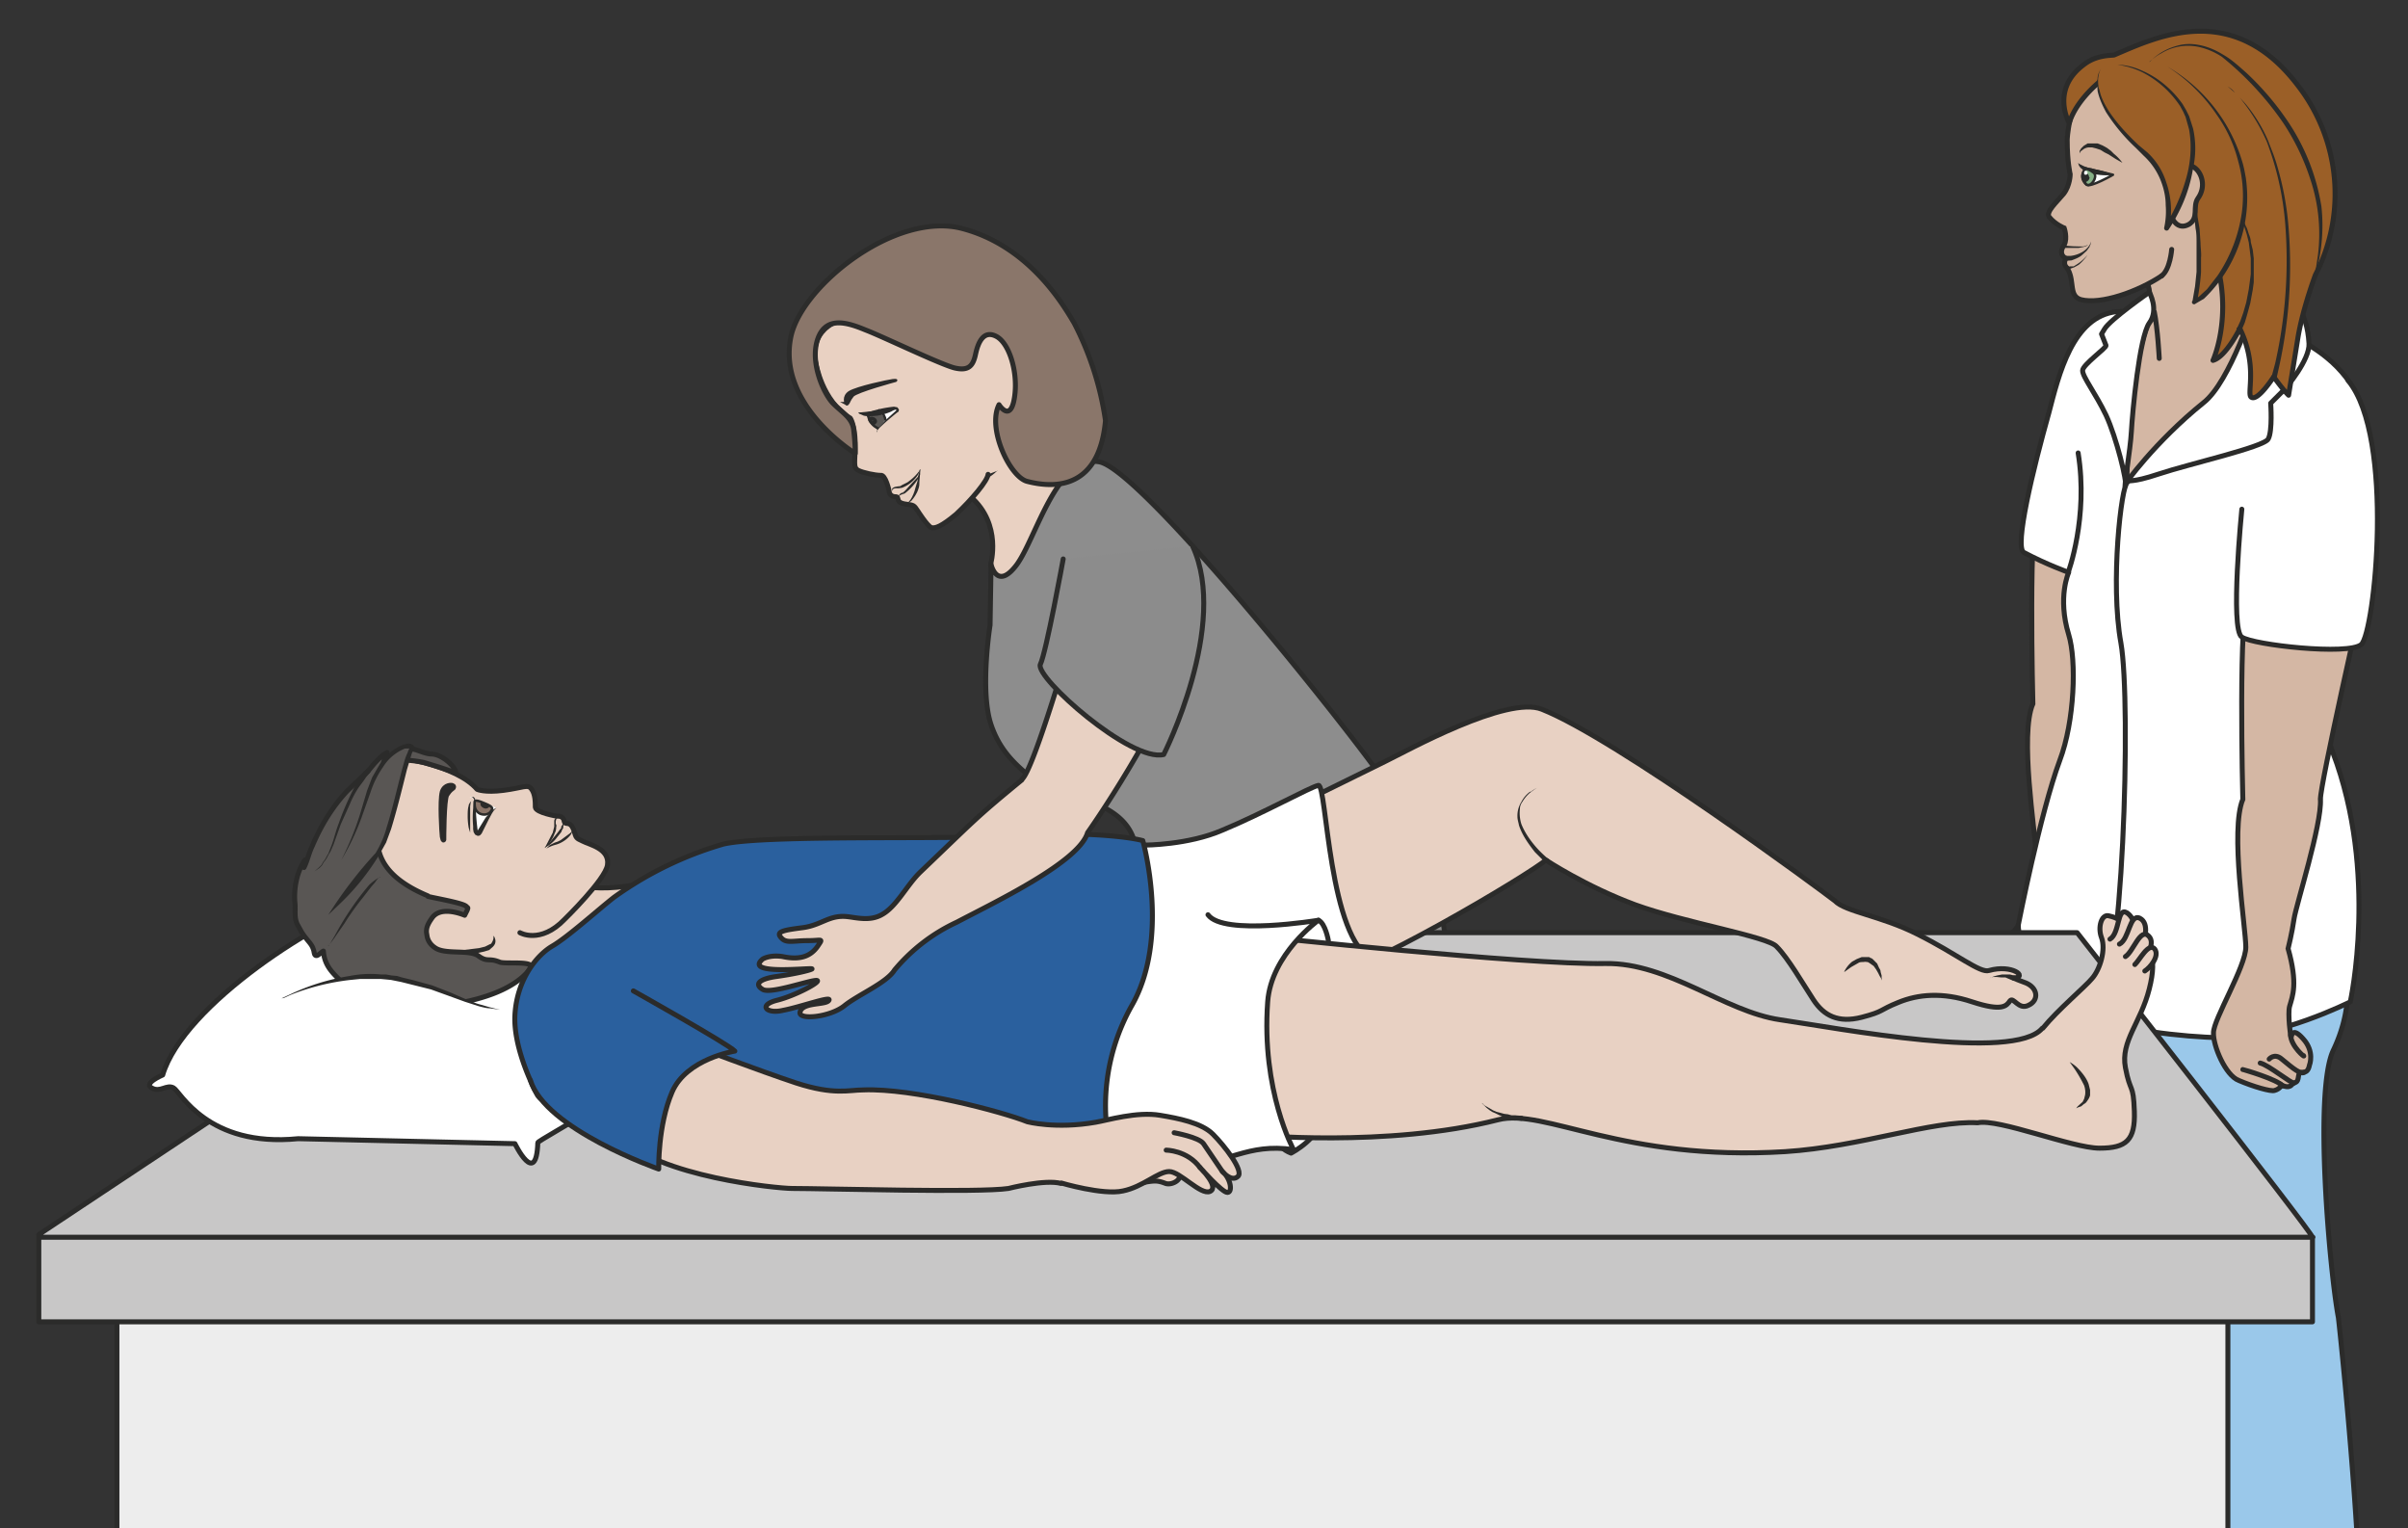 <svg xmlns="http://www.w3.org/2000/svg" viewBox="0 0 605 383.9"><rect x="0" y="0" width="605" height="383.9" fill="#333333" stroke="none"/><defs><clipPath id="a"><path d="M0 307h484V0H0v307z"/></clipPath><clipPath id="b"><path d="M0 307h484V0H0v307z"/></clipPath><clipPath id="c"><path d="M0 307h484V0H0v307z"/></clipPath><clipPath id="d"><path d="M0 307h484V0H0v307z"/></clipPath><clipPath id="e"><path d="M0 307h484V0H0v307z"/></clipPath></defs><g clip-path="url(#a)" transform="matrix(1.25 0 0 -1.25 0 383.9)"><path d="M234.3 69.2c-1.4-1.2-1.2-18.9 1.4-26.8 2.6-7.8 13-40 13.4-49 .3-9.1 2.7-14.2-2-17.2-4.8-3-13.3-6.2-12.8-7.5.6-1.3 1.2-8.4 13.4-8.3 12.2.2 22.3 15.8 22.3 15.8S256.8 52 254.8 51.8c-2-.4 0 36.4 0 36.4l-20.4-19z" fill="#e8d1c3"/><path d="M234.3 69.2c-1.4-1.2-1.2-18.9 1.4-26.8 2.6-7.8 13-40 13.4-49 .3-9.1 2.7-14.2-2-17.2-4.8-3-13.3-6.2-12.8-7.5.6-1.3 1.2-8.4 13.4-8.3 12.2.2 22.3 15.8 22.3 15.8S256.8 52 254.8 51.8c-2-.4 0 36.4 0 36.4l-20.4-19z" stroke="#2b2b2a" stroke-miterlimit="10" fill="none"/><path d="M241 81.1c-1.4-1-2-14.7 0-25.4S255 22.1 257.8 3.5c2.7-18.5 7.8-24.6 0-31s-17.2-10-16.2-12c1-2.2 12.5-2.2 22.3-2.2s20 1.8 17.6 7.8c-2.4 6-6.8 11.8-6.8 16.5 0 4.7 5.7 30 2.4 41.2-3.4 11.1-11.5 28-11.5 28s2.7 21.9 1.7 21.9c-1 0-26.3 7.4-26.3 7.4" fill="#e8d1c3"/><path d="M241 81.1c-1.4-1-2-14.7 0-25.4S255 22.1 257.8 3.5c2.7-18.5 7.8-24.6 0-31s-17.2-10-16.2-12c1-2.2 12.5-2.2 22.3-2.2s20 1.8 17.6 7.8c-2.4 6-6.8 11.8-6.8 16.5 0 4.7 5.7 30 2.4 41.2-3.4 11.1-11.5 28-11.5 28s2.7 21.9 1.7 21.9c-1 0-26.3 7.4-26.3 7.4z" stroke="#2b2b2a" stroke-miterlimit="10" fill="none"/><path d="M223.1 212.3c.5.1-19.6-41-24-18.6 0 0 2.4 8-4 13.6l3.5 4.4s7 3.8.5 11.7c0 0-2.5 9-.8 10.3 1.7 1.4 15.6-23.9 24.8-21.4" fill="#e9d1c2"/><path stroke-linejoin="round" d="M223.1 212.3c.5.1-19.6-41-24-18.6 0 0 2.4 8-4 13.6l3.5 4.4s7 3.8.5 11.7c0 0-2.5 9-.8 10.3 1.7 1.4 15.6-23.9 24.8-21.4z" stroke="#2c2c2b" stroke-linecap="round" stroke-miterlimit="10" fill="none"/><path d="M199 181.5s-2.1-13.2.2-20c2-6 6-8.9 9-11.4 3.7-3.2 18-3 20-12.8 2.2-9.8 6.5-13.4 7-28.8.6-15.4-9.8-52.6-9.8-52.6s5.3-6.8 23.6-11c16.9-4 42.2.8 42.2 6.3s-.3 55.6-.6 66.3a64.7 64.7 0 01-12.3 32.6c-8.7 12.4-48.9 62.5-57.3 64.2-8.5 1.6-12.7-15.2-16.6-20.6-4-5.4-5.2 0-5.2 0l-.2-12.2z" fill-rule="evenodd" fill="#8d8d8d"/><path stroke-linejoin="round" d="M199 181.5s-2.1-13.2.2-20c2-6 6-8.9 9-11.4 3.7-3.2 18-3 20-12.8 2.2-9.8 6.5-13.4 7-28.8.6-15.4-9.8-52.6-9.8-52.6s5.3-6.8 23.6-11c16.9-4 42.2.8 42.2 6.3s-.3 55.6-.6 66.3a64.7 64.7 0 01-12.3 32.6c-8.7 12.4-48.9 62.5-57.3 64.2-8.5 1.6-12.7-15.2-16.6-20.6-4-5.4-5.2 0-5.2 0l-.2-12.2z" stroke="#2b2b2a" stroke-miterlimit="10" fill="none"/><path d="M209 141.6l-1.2.2c-.6 0-1.5 0-2.3-.3-.4 0-.8-.3-1-.5-.3 0-.4-.2-.5-.3l-.4-.4-.4-.5-.2-.3a.5.5 0 10-.8.6l.2.3.7.6.4.3.6.3 1.3.4a6 6 0 002.5 0l1-.4" fill="#2c2c2b"/><path stroke-linejoin="round" d="M212.8 217.2c-4.9.8-5.6 20.6-5.6 20.6s-13.2 11-11.9 10.5c1.3-.5-23-3.4-28-6.2-4.9-2.8-3.3-8-3.3-8s1.2-7.6 6.9-11c0 0 .9-1.2 1-5 0-3.9-.5-4.9.6-5.5 1-.5 3.4-1 4.5-1 1 .2 1.7-3.1 1.7-3.1s0-1.2 1.3-1.2c1 0-.3-1.2 2.2-1.5 1.5-.2 1.5-.2 2.3-1.4 0 0 1.9-3 2.7-3.3.8-.2 2 .2 5 2.7 3.1 2.9 6.3 6.7 6.4 8" stroke="#2c2c2b" stroke-linecap="round" stroke-miterlimit="10" fill="#e9d1c2"/><path d="M180 225.2s-5.7-1.2-5.8-1.5c-.1-.4 1.7-2.7 2-2.7.3 0 3.9 3.5 4 3.5l-.2.7" fill-rule="evenodd" fill="#fff"/><path d="M176.4 224.6s1.7-1.3 1.4-2c-.3-.7-1.5-1.8-1.5-1.8s-1 1-1.6 2c-.6 1-.7 1.3-.4 1.4l2.1.4" fill="#5a5754"/><path d="M170 226.1s-.6 1.3.7 2.2c1.6 1 7.9 2.3 8.7 2.4 1 .1.7 0 .6-.1 0 0-7.8-2.1-8.6-3-.8-1-.7-1.3-1-1.6-.2-.3-.3 0-.5.1" fill-rule="evenodd" fill="#2c2c2b"/><path d="M170 226.1s-.6 1.3.7 2.2c1.6 1 7.9 2.3 8.7 2.4 1 .1.7 0 .6-.1 0 0-7.8-2.1-8.6-3-.8-1-.7-1.3-1-1.6-.2-.3-.3 0-.5.1z" stroke="#2b2b2a" stroke-miterlimit="10" stroke-width=".5" fill="none"/><path d="M174 224.1a23.9 23.9 0 005.7 1.3l.5-.1c.2 0 .2-.1.3-.2l.2-.3-.1-.4-.3-.2a56.3 56.3 0 01-3.8-3.3l-.3-.7c0 .3.1.5.3.7 0 .2.2.4.4.6l1 1.1 2.2 2 .1.1-.1.1h-.8a145.2 145.2 0 01-5.3-.7" fill="#2b2b2a"/><path d="M174.4 224.2s0-2.3 2.2-3.2M176.5 224.7s1.3-.5 1.5-2.1" stroke="#2b2b2a" stroke-miterlimit="10" stroke-width=".5" fill="none"/><path d="M175 222.8s0 .2.5 0c.6-.3.1-.6 0-.6 0 0-.6.5-.5.6z" stroke="#2b2b2a" stroke-miterlimit="10" fill="none"/><path d="M179.3 208.4v.4c0 .2.3.4.7.5l.6.1c.2 0 .4 0 .6.2l1.2.6c.7.5 1.4 1.1 1.9 1.7l.5.6.1.3v-.3l-.4-.8a6.6 6.6 0 00-3.2-2.6l-.7-.1h-.5c-.3 0-.6-.1-.7-.3l-.1-.3" fill="#2b2b2a"/><path d="M185 212.8l-.1-1.2-.1-1.2c0-.5 0-1-.2-1.5-.3-1-.9-1.8-1.4-2.4l-.7-.5c-.2-.1-.4 0-.4 0h.3l.6.7c.4.6.8 1.5 1 2.4l.4 1.3.2 1.3.3 1.1" fill="#2b2b2a"/><path d="M180.6 207.3l.1.3c.1.2.3.4.6.5h.2v.1l.2.1.4.4.8.9 1.5 1.6.6.8-.4-1a11.5 11.5 0 00-2.7-3l-.2-.1h-.2v-.1c-.3 0-.6-.2-.7-.3l-.2-.2" fill="#2b2b2a"/><path d="M180.2 225s-6.4-1.9-7.7-.8" fill-rule="evenodd" fill="#2c2c2b"/><path d="M180.2 225l-1.1-.6a12 12 0 00-2.7-.8c-1-.1-2-.2-2.8 0l-.9.4-.2.2h1.2a37.4 37.4 0 012.6.4l2.7.4h1.2" fill="#2b2b2a"/><path d="M171.9 216s-15.9 9.8-12.9 23.6c2.3 10.2 21 25.1 34.4 21.6 13.3-3.5 20.2-15.1 22.5-19a62 62 0 006.3-19.6c-1.1-12-8.1-14.2-15.8-12.2-3.5 1-8 10.7-5.6 15.4 0 0 2.3-3.7 3.1 1.4.8 5-1 10.9-3.6 12.3-2.6 1.4-3.7-1.2-4.2-3.5-.5-2.4-1.4-3.5-4.3-2.8-3 .8-14.4 6.3-17.8 7.6-3.4 1.4-7.9 3-9.6-1.7-1.7-4.7 1.1-11 3-13 2-2 4-3 4.2-5.5.3-2.5.3-4.5.3-4.5" fill="#8a766a"/><path stroke-linejoin="round" d="M171.9 216s-15.9 9.8-12.9 23.6c2.3 10.2 21 25.1 34.4 21.6 13.3-3.5 20.2-15.1 22.5-19a62 62 0 006.3-19.6c-1.1-12-8.1-14.2-15.8-12.2-3.5 1-8 10.7-5.6 15.4 0 0 2.3-3.7 3.1 1.4.8 5-1 10.9-3.6 12.3-2.6 1.4-3.7-1.2-4.2-3.5-.5-2.4-1.4-3.5-4.3-2.8-3 .8-14.4 6.3-17.8 7.6-3.4 1.4-7.9 3-9.6-1.7-1.7-4.7 1.1-11 3-13 2-2 4-3 4.2-5.5.3-2.5.3-4.5.3-4.5z" stroke="#2c2c2b" stroke-miterlimit="10" fill="none"/></g><g clip-path="url(#b)" transform="matrix(1.25 0 0 -1.25 0 383.9)"><path stroke-linejoin="round" d="M449.3 125.8s2.8-8-2.1-18.5c-2-4-17.7-54-15.2-61 6.7-18.5 13.4-77.6 12.4-79.8-1.8-4.4-28.3-.8-28.3-.8s-7.6 47.8-13.6 74.7c-7.8 34.9 2.6 73.4 2.3 75.8-.5 5.2 5.6 12 5.4 13.4" stroke="#2b2b2a" stroke-linecap="round" stroke-miterlimit="10" fill="#9ac8ea"/><path stroke-linejoin="round" d="M471 114.6s3-8-2-18.5c-4-8.3-.7-44.7 1-53.7.2-1.3 8.8-82 2-83.6a49 49 0 00-27.8 3.6s-1.3 48.8-5 71.6c-4.5 27.7-13.2 66-13.5 68.8-.5 5 9.7 14.2 9.5 15.6" stroke="#2b2b2a" stroke-linecap="round" stroke-miterlimit="10" fill="#9ac8ea"/><path d="M424.2 165.7c.2-5-5-21.3-5.3-24-.4-2.8-1.3-6-1.3-6 2-7.1 1-9.5.4-11.6-.5-1.5.2-6.3.3-6.2.1 0 0 2.3 2.4-.3 2.3-2.6 1.3-5.3 1.3-5.3-.5-2.5-2-.6-2.3-2.2-.2-1.7-.7-1-1.3-1.8-.7-.7-2 0-2 0s-.3-.8-1.4-1.1c-.8-.3-4.4.8-7.3 2-2.7 1.1-7.8 9.6-5 9.6 4.3.1 6.5 13.4 6.5 17.2-.1 3.8-3.3 23.5-.6 29.7 0 0-1 39.2 1.2 40.2 2 1 23.1 1.5 23.1 1.5s-8.8-38.9-8.7-41.7" fill-rule="evenodd" fill="#d4b7a4"/><path d="M424.2 165.7c.2-5-5-21.3-5.3-24-.4-2.8-1.3-6-1.3-6 2-7.1 1-9.5.4-11.6-.5-1.5.2-6.3.3-6.2.1 0 0 2.3 2.4-.3 2.3-2.6 1.3-5.3 1.3-5.3-.5-2.5-2-.6-2.3-2.2-.2-1.7-.7-1-1.3-1.8-.7-.7-2 0-2 0s-.3-.8-1.4-1.1c-.8-.3-4.4.8-7.3 2-2.7 1.1-7.8 9.6-5 9.6 4.3.1 6.5 13.4 6.5 17.2-.1 3.8-3.3 23.5-.6 29.7 0 0-1 39.2 1.2 40.2 2 1 23.1 1.5 23.1 1.5s-8.8-38.9-8.7-41.7z" stroke="#2b2b2a" stroke-linecap="round" stroke-miterlimit="10" fill="none"/><path stroke-linejoin="round" d="M408.6 111.4c.1 0 6.9-2 8-3.3M412 112.7c1.8-.4 6.4-4.2 6.8-4M414 113.5s1 1.2 2.3.1c1.3-1 3.7-3.3 4.6-2.8M420.7 114.3c.6-.7-2.4 1.7-2.6 4" stroke="#2b2b2a" stroke-linecap="round" stroke-miterlimit="10" fill="none"/><path d="M456.3 241.3s24.8-7 17.8-28.4c-1.2-3.7-11-41.8-5.2-57 9.2-24.2 3.5-50.1 3.5-50.1s-14.5-7.3-26-7.2c-7.5.1-21.4 1.7-25 4.2-17 11.3-15.7 18.6-15.7 18.6s4.4 22.4 8.3 32.9c3 7.9 3.4 20.1 1.8 25.3-2.3 7.5 0 12.5 0 12.5s-4.5 1.6-9 4c-2 1 1.9 17 5 28 2 7.7 4.8 19.5 13.7 20.4 8.9.8 22.6-14 22.6-14l8.2 10.8z" fill="#fff"/><path stroke-linejoin="round" d="M456.3 241.3s24.8-7 17.8-28.4c-1.2-3.7-11-41.8-5.2-57 9.2-24.2 3.5-50.1 3.5-50.1s-14.5-7.3-26-7.2c-7.5.1-21.4 1.7-25 4.2-17 11.3-15.7 18.6-15.7 18.6s4.4 22.4 8.3 32.9c3 7.9 3.4 20.1 1.8 25.3-2.3 7.5 0 12.5 0 12.5s-4.5 1.6-9 4c-2 1 1.9 17 5 28 2 7.7 4.8 19.5 13.7 20.4 8.9.8 22.6-14 22.6-14l8.2 10.8z" stroke="#2b2b2a" stroke-miterlimit="10" fill="none"/><path stroke-linejoin="round" d="M427.6 210.2c-1.2-.5-3.5-20.2-1.3-32.3 2.1-12 .5-69.7-5-75.1M417.7 216.1c2.1-13-2-24-2-24" stroke="#2b2b2a" stroke-linecap="round" stroke-miterlimit="10" fill="none"/><path d="M440.6 264c4.5-.5 8.5-9 9.2-12.3 1.8-8.7 11.5-14.2 11.5-14.2s-10.5-3.1-15-11.4c-4.7-8.3-18.8-15.2-18.8-15.2s0 18.8 4 30.6c0 0 2.5 8.2-2 12.1" stroke="#2b2b2a" stroke-linecap="round" stroke-miterlimit="10" fill="#d4b7a4"/><path d="M432 248.4s-7.9-5.5-9-7.4l-.6-1 .9-2.3c.1-.5-4.6-3.8-4.7-5s2.6-4.6 4.7-9c2.1-4.5 4.3-13.5 3.9-14.3-.4-.7 1 7.3 1.2 11 .2 3.8 1.6 19 3.6 21.8 2 2.7 0 6.2 0 6.2" fill="#fff"/><path stroke-linejoin="round" d="M432 248.4s-7.9-5.5-9-7.4l-.6-1 .9-2.3c.1-.5-4.6-3.8-4.7-5s2.6-4.6 4.7-9c2.1-4.5 4.3-13.5 3.9-14.3-.4-.7 1 7.3 1.2 11 .2 3.8 1.6 19 3.6 21.8 2 2.7 0 6.2 0 6.2zM434 235.1s-.3 6-1 9.4" stroke="#2b2b2a" stroke-linecap="round" stroke-miterlimit="10" fill="none"/><path d="M466.4 146.5c.3-5-4.9-21.3-5.3-24-.4-2.8-1.2-6-1.2-6 2-7.1.9-9.5.3-11.6-.4-1.5.2-6.3.3-6.2.1 0 .1 2.3 2.4-.3 2.4-2.6 1.3-5.3 1.3-5.3-.5-2.5-2-.6-2.2-2.2-.2-1.7-.7-1-1.4-1.8s-2 0-2 0-.3-.8-1.4-1.1c-.7-.3-4.4.8-7.2 2-2.7 1-5.2 7-5.1 9.6 0 2.7 6.5 13.3 6.5 17.2 0 3.8-3.2 23.5-.6 29.7 0 0-1 39.2 1.2 40.1 2.1 1 23.1 1.6 23.1 1.6s-8.8-38.9-8.7-41.7" fill-rule="evenodd" fill="#d4b7a4"/><path d="M466.4 146.5c.3-5-4.9-21.3-5.3-24-.4-2.8-1.2-6-1.2-6 2-7.1.9-9.5.3-11.6-.4-1.5.2-6.3.3-6.2.1 0 .1 2.3 2.4-.3 2.4-2.6 1.3-5.3 1.3-5.3-.5-2.5-2-.6-2.2-2.2-.2-1.7-.7-1-1.4-1.8s-2 0-2 0-.3-.8-1.4-1.1c-.7-.3-4.4.8-7.2 2-2.7 1-5.2 7-5.1 9.6 0 2.7 6.5 13.3 6.5 17.2 0 3.8-3.2 23.5-.6 29.7 0 0-1 39.2 1.2 40.1 2.1 1 23.1 1.6 23.1 1.6s-8.8-38.9-8.7-41.7z" stroke="#2b2b2a" stroke-linecap="round" stroke-miterlimit="10" fill="none"/><path stroke-linejoin="round" d="M450.8 92.2c.1 0 7-2 8-3.3M454.3 93.5c1.7-.4 6.3-4.2 6.8-4M456.1 94.3s1 1.2 2.4.1c1.3-1 3.7-3.3 4.6-2.8M463 95c.5-.6-2.5 1.8-2.6 4.1" stroke="#2b2b2a" stroke-linecap="round" stroke-miterlimit="10" fill="none"/><path stroke-linejoin="round" d="M450.6 204.8s-2.4-24.2 0-25.7c2.3-1.6 21.4-3.7 24-1.5 2.7 2.3 6.8 41.6-2.6 53" stroke="#2b2b2a" stroke-linecap="round" stroke-miterlimit="10" fill="#fff"/><path d="M453.3 246.4s10 5.1 10.8-8.3c.2-3.3-4.7-9-4.7-9l-3-3s.4-5.6-.5-7.2c-.8-1.6-15.9-5-21.9-7-6-2-5.7-1-6.5-1.7-.7-.7 5.7 8.2 15.4 16 5.4 4.2 10.4 20.2 10.4 20.2" fill="#fff"/><path stroke-linejoin="round" d="M453.3 246.4s10 5.1 10.8-8.3c.2-3.3-4.7-9-4.7-9l-3-3s.4-5.6-.5-7.2c-.8-1.6-15.9-5-21.9-7-6-2-5.7-1-6.5-1.7-.7-.7 5.7 8.2 15.4 16 5.4 4.2 10.4 20.2 10.4 20.2z" stroke="#2b2b2a" stroke-linecap="round" stroke-miterlimit="10" fill="none"/><path d="M448.2 252.6s20.9 15.3 10 33c-10.8 17.6-34.8 8.4-38.7 4.4-3.8-4-4-11-4-11 0-4.5.6-6.9.6-6.9s0-2.2-1.3-3.9c-1.4-1.7-3.7-3.7-2.9-4.7 1.2-1.5 3-2.2 3-2.2s.7-2 0-3.4c0 0-1.4-1.7.3-2.7 0 0-.5-1 0-1.6l.5-.7c1.3-2.5.1-5.3 2.6-6 4-1 11.4 1.6 16.2 4.8" stroke="#2b2b2a" stroke-linecap="round" stroke-miterlimit="10" fill="#d4b7a4"/><path d="M419.2 273.3s-1.6-1.8.2-3.3c.8-.6 5.3 2 5.3 2l-5.5 1.3z" fill="#fff"/><path stroke-linejoin="round" d="M419.2 273.3s-1.6-1.8.2-3.3c.8-.6 5.3 2 5.3 2l-5.5 1.3z" stroke="#2b2b2a" stroke-miterlimit="10" stroke-width=".5" fill="none"/><path d="M417.7 274.4l.2-.2.8-.4a9.3 9.3 0 011-.4l.7-.1.7-.2c1-.2 1.9-.4 2.6-.7l1.1-.4-1.2-.1a11.2 11.2 0 00-4.2.7l-.6.3-.5.4a2 2 0 00-.5.7l-.1.4M418 276.3v.5l.3.5.5.5.8.5h2l1-.4.9-.5.8-.6.6-.6a9 9 0 001.7-1.8l-1.4.8-1.4.9-.8.4-.8.5-.9.3-.8.2h-.7a2.2 2.2 0 01-1.2-.5l-.4-.3-.2-.4" fill="#2b2b2a"/><path d="M419.2 273.2s.6 0 1.5-.7c1-.6 0-2.3-.7-2.5-.7-.3-1 .6-1 .6s-.6.7-.4 1.5c.2.8.6 1 .6 1" fill="#86b086"/><path stroke-linejoin="round" d="M419.2 273.2s.6 0 1.5-.7c1-.6 0-2.3-.7-2.5-.7-.3-1 .6-1 .6s-.6.7-.4 1.5c.2.8.6 1 .6 1z" stroke="#2b2b2a" stroke-linecap="round" stroke-miterlimit="10" stroke-width=".5" fill="none"/><path d="M420 271.5c0-.6-.6-1-1-1-.2 0-.4.4-.4 1 0 .5.2 1 .5 1s.8-.5.8-1" fill="#2b2b2a"/><path d="M419.6 272.4c0-.2-.1-.4-.4-.4s-.3.2-.3.4.1.4.3.4.4-.2.4-.4" fill="#fff"/><path d="M415.2 255.7h1a6 6 0 012 .6 4.3 4.3 0 011.6 1.3c.4.5.5 1 .5 1s0-.5-.3-1c0-.2-.2-.3-.3-.5l-.3-.4-1-.9c-.6-.5-1.5-.8-2-1l-1.2-.1v1z" fill="#2b2b2a"/><path d="M414.8 257.8s1.5-.2 3-.2h1l.9.3.3.2.2.2.1.2-.1-.2-.2-.2-.3-.2c-.2-.2-.6-.3-.9-.4l-1-.2h-3v.5zM419.6 255.9s-.7-1.1-1.8-2l-.9-.5-.9-.3h-.4l-.3.2h-.2l.3.5.1-.1h.2c.1-.1.2-.2.3-.1h.8l.8.5c1.1.7 2 1.8 2 1.8" fill="#2b2b2a"/><path d="M415.9 282.4s-3.8 6.7 2.9 11.7c2.8 2.2 6 1.8 6.2 2 8.3 3.5 23.7 11.2 36.9-6.2a35.5 35.5 0 003.5-38s-2.5-6.6-3.5-12.5l-1.9-11.7s-.9.8-3 3.7c0 0-3.2-5-4.5-4.1-1 .6 1.4 6.2-2.3 13.8 0 0-2.8-5.7-5.4-6.4 0 0 5 10.9-1 24.5-2.6 6-9.2 14.8-13.4 19.4-4.3 4.6-8.3 12-7 13.1.2.3-5.8-3.9-7.5-9.3" fill="#9b5f27"/><path stroke-linejoin="round" d="M415.9 282.4s-3.8 6.7 2.9 11.7c2.8 2.2 6 1.8 6.2 2 8.3 3.5 23.7 11.2 36.9-6.2a35.5 35.5 0 003.5-38s-2.5-6.6-3.5-12.5l-1.9-11.7s-.9.8-3 3.7c0 0-3.2-5-4.5-4.1-1 .6 1.4 6.2-2.3 13.8 0 0-2.8-5.7-5.4-6.4 0 0 5 10.9-1 24.5-2.6 6-9.2 14.8-13.4 19.4-4.3 4.6-8.3 12-7 13.1.2.3-5.8-3.9-7.5-9.3z" stroke="#2b2b2a" stroke-linecap="round" stroke-miterlimit="10" fill="none"/><path d="M441.6 272l1.4-.7c.4-.3 1-.5 1.5-1l1.8-1.4 1.9-1.9.9-1.1.5-.6c0-.3.2-.5.4-.7l.8-1.4.6-1.5c.3-.5.4-1 .6-1.6.2-.5.4-1 .4-1.6l.4-1.6.2-1.7v-1.6-1.6-1.6l-.2-1.5-.5-2.7-.6-2.2-.5-1.7-.6-1.4a.5.5 0 10-1 .4h.1l.6 1.3.6 1.7.6 2.1.5 2.6.2 1.5.2 1.5v3.2l-.2 1.6-.2 1.6-.4 1.6-.5 1.6-.7 1.4-.7 1.4-.4.7-.4.6-.9 1.2-1.8 2-1.8 1.4-1.5 1-1.3.7M432 294.7l.6.5a11.7 11.7 0 004.9 2.7c1.3.4 2.8.5 4.4.2 1.7-.3 3.4-1 5-2 1.6-.9 3-2.2 4.6-3.6 3-2.8 5.8-6 8.3-9.7a42.6 42.6 0 006.8-17.2 35.2 35.2 0 00-1.7-15.2l-.2-.7a338.3 338.3 0 00.7 2.9l.5 3.3a34.5 34.5 0 01-1.5 15.1 46.4 46.4 0 01-5.4 11.3 62.6 62.6 0 01-12.4 13.4 14 14 0 01-4.7 2 10.3 10.3 0 01-7.5-1.3c-.8-.4-1.4-.9-1.8-1.2l-.5-.5" fill="#2b2b2a"/><path d="M447.2 290.3l.5-.5c.4-.3 1-.6 1.5-1.3l1-1 1.1-1.2a30 30 0 004.6-7.5c.6-1.6 1.3-3.2 1.8-5a60 60 0 002.2-11.3 94.3 94.3 0 00-1.7-28.6l-.6-2.7a.5.5 0 10-1 .3l.7 2.6a93.7 93.7 0 012 28.3 59.7 59.7 0 01-3.7 16.3 37.5 37.5 0 01-4.4 7.5l-1 1.3-1 1-1.5 1.3-.5.5" fill="#2b2b2a"/><path d="M435.7 293.7s12.2-6.6 15-21-7-25.4-9.5-26c0 0 1.2 5.6.7 12.2-.6 7.4-3 26.8-9.8 32.5" fill="#9b5f27"/><path d="M435.7 293.7a32.9 32.9 0 0014.9-18.8c.4-1.2.6-2.4.8-3.5a28.1 28.1 0 00-8.4-24.3l-1.7-1a.4.4 0 00-.6.6l.5 2.9.3 2.9v5.8c0 1 0 2-.2 2.9l-.3 2.9a122.8 122.8 0 01-3.4 17.2c-.6 1.8-1.3 3.7-2.1 5.4-1 1.7-2 3.4-3.4 4.7 1.5-1.2 2.6-2.9 3.5-4.6a76.5 76.5 0 006-22.6l.5-3 .2-2.9c0-1 .2-2 .1-3v-2.9a48.5 48.5 0 00-.8-5.9l-.5.6c.4 0 .9.4 1.3.8l1.2 1.1 2.1 2.7a30.2 30.2 0 014.9 12.7 25.5 25.5 0 01-.7 10.2 28 28 0 01-4.3 9.4 34.2 34.2 0 01-9.9 9.7" fill="#2b2b2a"/><path d="M436.6 263.3s1-2.5 3.3-1.3c2.2 1.3.7 3.6 1.9 5.3 3.3 4.6-3.4 11.3-6 1.8" stroke="#2b2b2a" stroke-linecap="round" stroke-miterlimit="10" fill="#d4b7a4"/><path stroke-linejoin="round" d="M436.5 257s-.3-4-2-5.3" stroke="#2b2b2a" stroke-linecap="round" stroke-miterlimit="10" fill="#e8d1c3"/><path d="M422.4 293.4s-4.5-5.4 8.6-17c6.7-6 4.5-15.1 4.5-15.1 1.7 2 10.4 17.9.8 27.3-5.6 5.7-10.7 5.5-10.7 5.5" fill="#9b5f27"/><path d="M422.4 293.4c-.5-.6-.6-1.4-.7-2.2 0-.7 0-1.5.3-2.2.3-1.5 1-2.8 1.8-4.1 1.7-2.6 3.8-4.8 6-6.9l1.8-1.5a13.7 13.7 0 003.8-6 17.4 17.4 0 00.6-9.3l-.9.4a36.3 36.3 0 014.2 9.3c1 3.3 1.3 6.8.7 10.2l-.7 2.5-.5 1.1-.6 1.1a20.2 20.2 0 01-7.6 6.8 15.8 15.8 0 01-5 1.5c1.7 0 3.5-.5 5-1.2a18.3 18.3 0 004.5-2.8 20.3 20.3 0 003.6-3.9l.7-1.2.6-1.2.8-2.5a18.4 18.4 0 000-8 29.8 29.8 0 00-2.3-7.6 36.2 36.2 0 00-2.6-4.7.5.5 0 00-.9.4 15.5 15.5 0 01.3 4.5c0 1.5-.3 3-.8 4.4a13.6 13.6 0 01-3.6 5.5l-1.6 1.6a37 37 0 00-6 7.2c-.7 1.3-1.4 2.8-1.7 4.3 0 .8-.2 1.6 0 2.4 0 .7.3 1.5.8 2.1" fill="#2b2b2a"/></g><path d="M29.4 383.9H560v-59H29.4v59z" fill="#ededed"/><g clip-path="url(#c)" transform="matrix(1.25 0 0 -1.25 0 383.9)"><path stroke-linejoin="round" d="M448-90.4H23.5V47h424.3V-90.4z" stroke="#2b2b2a" stroke-linecap="round" stroke-miterlimit="10" fill="none"/><path d="M7.9 59.1l91.3 60.6h318.3s47.3-60.3 47.3-61.2v-17H7.8V59z" fill="#c8c7c7"/><path stroke-linejoin="round" d="M7.9 59.1l91.3 60.6h318.3s47.3-60.3 47.3-61.2v-17H7.8V59zM7.9 58.5h457" stroke="#2b2b2a" stroke-linecap="round" stroke-miterlimit="10" fill="none"/></g><g clip-path="url(#d)" transform="matrix(1.25 0 0 -1.25 0 383.9)"><path d="M357.1 116.9c-1.7 2-18.5 4.8-28.4 8.4-10 3.7-18 9-18 9-2.8-2.6-38-23.6-45.5-23.7-3 0-12.2 31-12.2 31l25.6 12.6c4.1 2 24.3 13.2 31.3 10.4 15.1-6 56.2-36.4 58.9-38.5 2.1-2.2 9.3-3 16.6-6.7 8-4 12.6-7.9 14.4-7.3 4.6 1.3 7.9-1.3 5-1.5-.3 0 1.6-.7 2.4-1 2.4-1 2.7-3.5.5-4.5-2-1-3 1.8-3.7.9-.7-1-1.5-2.2-7.6-.2-6 2-10.9 1.5-14.8-.1-4-1.6-2.8-1.8-7.4-3-4.7-1.2-7.6.3-9.7 3.5-2.1 3.2-5.1 8.4-7.4 10.7" fill="#e8d1c3"/><path stroke-linejoin="round" d="M357.1 116.9c-1.7 2-18.5 4.8-28.4 8.4-10 3.7-18 9-18 9-2.8-2.6-38-23.6-45.5-23.7-3 0-12.2 31-12.2 31l25.6 12.6c4.1 2 24.3 13.2 31.3 10.4 15.1-6 56.2-36.4 58.9-38.5 2.1-2.2 9.3-3 16.6-6.7 8-4 12.6-7.9 14.4-7.3 4.6 1.3 7.9-1.3 5-1.5-.3 0 1.6-.7 2.4-1 2.4-1 2.7-3.5.5-4.5-2-1-3 1.8-3.7.9-.7-1-1.5-2.2-7.6-.2-6 2-10.9 1.5-14.8-.1-4-1.6-2.8-1.8-7.4-3-4.7-1.2-7.6.3-9.7 3.5-2.1 3.2-5.1 8.4-7.4 10.7z" stroke="#2b2b2a" stroke-linecap="round" stroke-miterlimit="10" fill="none"/><path d="M400 110.6l.7.3.7.2 1 .2H404l.8-.2c.3 0 .5-.3.4-.6a.5.5 0 00-.7-.4l-.7.3-.7.3h-.8l-1 .1h-.7l-.7-.2M310.5 133.9l-2 2c-1 1.3-2.5 3.2-3.2 5.4-.1.6-.3 1.1-.3 1.7a5.3 5.3 0 00.8 3 5.8 5.8 0 001.7 2c.3 0 .5.3.7.4l.7.4-.6-.4-.8-.6a7.4 7.4 0 01-1.5-1.8c-.3-.4-.5-.9-.5-1.4a7.3 7.3 0 01.3-3.1c.8-2 2.2-3.8 3.3-5a24.6 24.6 0 012-1.9.5.5 0 10-.6-.7z" fill="#2b2b2a"/><path d="M370.7 111.9s5.4 6.7 7.6-1.8" fill="#e8d1c3"/><path d="M370.7 111.9a5.9 5.9 0 001.6 2l.9.5 1 .4h1.5l.3-.2c.2 0 .4-.2.5-.3l.8-.8.4-.9c.2-.3.3-.5.3-.8l.2-.7v-.5l.1-.5-.2.4-.3.5-.3.6-.4.7-.5.7-.7.5-.3.2-.2.1h-.2c-.3.1-.5 0-.8 0-.3 0-.6 0-.9-.2l-1.4-.8-1.4-1" fill="#2b2b2a"/><path stroke-linejoin="round" d="M230.1 137.3s8.7 0 15.6 3c8 3.3 17.7 8.7 19.3 9 1.7.3 2-31.2 11-35 4.4-1.7 1.6-4.3-6.3-10.4-8-6.1-38 3.7-38 3.7" stroke="#2b2b2a" stroke-linecap="round" stroke-miterlimit="10" fill="#fff"/><path d="M259.5 75.4s6.2 3.2 5.9 7.4c-.3 4.3-9.3 6.5-9.3 6.5s-3.4-11.3 3.4-13.9" fill="#fff"/><path stroke-linejoin="round" d="M259.5 75.4s6.2 3.2 5.9 7.4c-.3 4.3-9.3 6.5-9.3 6.5s-3.4-11.3 3.4-13.9z" stroke="#2b2b2a" stroke-linecap="round" stroke-miterlimit="10" fill="none"/><path d="M410.6 100.5c3 3.7 8.5 8.3 9.9 10 1.6 1.8 2.8 5.8 1.9 8.2-.8 2.1 0 4.7 1.4 4.4 4.1-.9 2.8-3 3.4-3.3 5.1-1.7 6.5-4.7 4.8-11.4-1.7-6.8-5.8-10.5-4.8-15.8 1-5.3 1.6-3 1.8-8.8.2-5.8-1.6-7.4-7-7.4-5.5 0-20.3 6-24.5 5.1-9.3.5-23.3-4.8-38.7-5.8-32.6-2-48.4 8.8-57.7 6.4-22.3-5.7-49.8-3-49.8-3l1.5 39.9s53.8-5.8 69.9-5.5c12.6.2 24-9.7 35.1-11.3 11.7-1.7 47-8.5 52.7-1.7" fill-rule="evenodd" fill="#e8d1c3"/><path stroke-linejoin="round" d="M410.6 100.5c3 3.7 8.5 8.3 9.9 10 1.6 1.8 2.8 5.8 1.9 8.2-.8 2.1 0 4.7 1.4 4.4 4.1-.9 2.8-3 3.4-3.3 5.1-1.7 6.5-4.7 4.8-11.4-1.7-6.8-5.8-10.5-4.8-15.8 1-5.3 1.6-3 1.8-8.8.2-5.8-1.6-7.4-7-7.4-5.5 0-20.3 6-24.5 5.1-9.3.5-23.3-4.8-38.7-5.8-32.6-2-48.4 8.8-57.7 6.4-22.3-5.7-49.8-3-49.8-3l1.5 39.9s53.8-5.8 69.9-5.5c12.6.2 24-9.7 35.1-11.3 11.7-1.7 47-8.5 52.7-1.7z" stroke="#2b2b2a" stroke-linecap="round" stroke-miterlimit="10" fill="none"/><path d="M297.8 85.5l.3-.2c.1-.2.4-.4.8-.6l1.2-.7.7-.3.8-.2.7-.2.8-.1.7-.2h.7l1.3-.1a.5.5 0 000-1l-1.4.2-.7.2-.7.2-.8.2c-.3 0-.5.2-.8.3l-.8.4-.7.3-.6.4-.5.4-.7.7-.3.3" fill="#2b2b2a"/><path d="M416 93.7s7.3-6.4 1.3-9.3" fill="#e8d1c3"/><path d="M416 93.7s.6-.3 1.4-1c.8-.8 1.9-2 2.4-3.4l.3-1.2V87a3 3 0 00-.5-1c-.2-.3-.4-.6-.7-.7l-.6-.5-.6-.2-.4-.2.3.4 1 .9.3.6.2.8a4 4 0 01-.2 1.9 28.5 28.5 0 01-1.9 3.3l-1 1.4" fill="#2b2b2a"/><path stroke-linejoin="round" d="M424.1 118.4c2 1.2 1.4 6.5 3.4 5.3 1.8-1.2 1.9-4 1-5.2" fill-rule="evenodd" stroke="#2b2b2a" stroke-linecap="round" stroke-miterlimit="10" fill="#e8d1c3"/><path stroke-linejoin="round" d="M426 117.4c2 1 2 6.2 4.1 5.2 2-1 1-4.6.2-5.9" fill-rule="evenodd" stroke="#2b2b2a" stroke-linecap="round" stroke-miterlimit="10" fill="#e8d1c3"/><path stroke-linejoin="round" d="M427.2 114.9c1.6 1 3 5.9 4.7 4.1 1.5-1.5-.7-4.6-2-5.5" fill-rule="evenodd" stroke="#2b2b2a" stroke-linecap="round" stroke-miterlimit="10" fill="#e8d1c3"/><path stroke-linejoin="round" d="M429.1 113.3c.9.8 2.8 4.6 4 3.1 1-1.4-.9-3.7-2-4.4" fill-rule="evenodd" stroke="#2b2b2a" stroke-linecap="round" stroke-miterlimit="10" fill="#e8d1c3"/><path stroke-linejoin="round" d="M225.3 133.7l-19.5-54.1s5.7-5 33-6.2c8.1-.3 11.7 4.1 21.2 2.7 0 0-6.5 11.8-5.2 29.7.7 9.6 10.2 16.4 10.2 16.4s-19.1-3.2-22.2 1.1" stroke="#2b2b2a" stroke-linecap="round" stroke-miterlimit="10" fill="#fff"/><path stroke-linejoin="round" d="M267 118.1s-.6 3.5-2 4.1" stroke="#2b2b2a" stroke-linecap="round" stroke-miterlimit="10" fill="none"/><path d="M60 78.3l43.5-1s4.3-8.9 4.6.2c0 .6 24.2 13 24.4 18.7.6 15 13.3 27.5 13.3 27.5s-60 5.4-68.3 3c-13-3.7-40.6-21.5-44.8-35.6 0 0-4-1.7-2.2-2.6 1.7-1 3 .8 4.4 0 1.3-.7 6.8-12 25-10.2" fill="#fff"/><path stroke-linejoin="round" d="M60 78.3l43.5-1s4.3-8.9 4.6.2c0 .6 24.2 13 24.4 18.7.6 15 13.3 27.5 13.3 27.5s-60 5.4-68.3 3c-13-3.7-40.6-21.5-44.8-35.6 0 0-4-1.7-2.2-2.6 1.7-1 3 .8 4.4 0 1.3-.7 6.8-12 25-10.2z" stroke="#2b2b2a" stroke-linecap="round" stroke-miterlimit="10" fill="none"/><path stroke-linejoin="round" d="M114 130s5-3.2 18.6.4c13.4 3.6-4.7-14.5-10.2-17.6s-20.4 0-20.4 0" stroke="#2b2b2a" stroke-linecap="round" stroke-miterlimit="10" fill="#e8d1c3"/><path stroke-linejoin="round" d="M113.5 122.4s8.2 8 8.6 10.9c.5 3.3-3.7 4.1-5 4.8-1.3.6-1.3.6-1.7 2-.8 2.4-1.8 1-2 2-.2 1.2-1.4 1-1.4 1s-4.3.7-4.4 1.8c0 1 0 2.7-.8 3.7-.7 1-1.7.2-5.6-.3-3.8-.5-5.3.2-5.3.2-4.3 5-16 6.4-16 6.4s-7-3.8-11.4-18.3c-4.4-14.4 10.5-23.7 18-26 7.3-2.4 4.4-2.3 13.7-2.4M104.5 119.7s4.1-2.4 9 2.7" stroke="#2b2b2a" stroke-linecap="round" stroke-miterlimit="10" fill="#e8d1c3"/><path d="M86 127c1-.3 7-1.3 7.7-2 .4-.4.4-.2.2-.8l-.5-1c-2 .8-5.2 1.5-6.6-.6-.7-1-1.3-2-1-3.3.1-1.1.7-2 1.6-2.6 2-1.5 7-.3 8.8-1.7 1.8-1.3 2-.3 4.2-1.2 1.1-.5 7.4.4 6.2-1.3-6.2-8.3-26-8-26-8a54 54 0 00-6.5 1.5c-2.2 1-4 2.4-5.6 4-1.9 1.8-3.3 3.3-3.5 6-.4-.2-1-.9-1.4-.9-.5 0-.4.7-.6 1.2-.3 1-.9 1.5-1.5 2.3-.7.8-1.2 1.8-1.7 2.7-.7 1.3-.4 2.8-.5 4.2-.3 2.9.3 6.4 2 8.8 0-.3 0-1.2-.2-1.5.7 1.4 1 3 1.7 4.4 1.7 4 4 7.8 7 11l4.2 4c1 1.2 2.4 3 3.8 3.7l-.7-1.9c1.3 1 2.6 2 4.2 2.5 2 .6 3.4-.8 5.4-.9 2.4 0 5.4-3.2 4.8-3.8 0 0-.9.5-6.3 2.1 0 0-4.8 1-5.1 0-.3-1.1-3.7-6-3.7-9-.2-4.6-3.8-12.2 9.6-17.8" fill="#595654"/><path stroke-linejoin="round" d="M86 127c1-.3 7-1.3 7.7-2 .4-.4.4-.2.2-.8l-.5-1c-2 .8-5.2 1.5-6.6-.6-.7-1-1.3-2-1-3.3.1-1.1.7-2 1.6-2.6 2-1.5 7-.3 8.8-1.7 1.8-1.3 2-.3 4.2-1.2 1.1-.5 7.4.4 6.2-1.3-6.2-8.3-26-8-26-8a54 54 0 00-6.5 1.5c-2.2 1-4 2.4-5.6 4-1.9 1.8-3.3 3.3-3.5 6-.4-.2-1-.9-1.4-.9-.5 0-.4.7-.6 1.2-.3 1-.9 1.5-1.5 2.3-.7.8-1.2 1.8-1.7 2.7-.7 1.3-.4 2.8-.5 4.2-.3 2.9.3 6.4 2 8.8 0-.3 0-1.2-.2-1.5.7 1.4 1 3 1.7 4.4 1.7 4 4 7.8 7 11l4.2 4c1 1.2 2.4 3 3.8 3.7l-.7-1.9c1.3 1 2.6 2 4.2 2.5 2 .6 3.4-.8 5.4-.9 2.4 0 5.4-3.2 4.8-3.8 0 0-.9.5-6.3 2.1 0 0-4.8 1-5.1 0-.3-1.1-3.7-6-3.7-9-.2-4.6-3.8-12.2 9.6-17.8z" stroke="#2b2b2a" stroke-linecap="round" stroke-miterlimit="10" fill="none"/><path d="M99.1 119.1l.3-.3c.1-.3.3-.7.1-1.3a2 2 0 00-.5-.7l-.7-.6-1-.3-.9-.2a9.6 9.6 0 00-3.4 0c-1 .2-1.5.5-1.5.5H93l3.3.4.8.2.4.1.4.2.6.3c.2 0 .3.2.4.4.2.3.3.7.3 1l-.1.3" fill="#2b2b2a"/><path d="M90.8 149.3s-1.4.2-1.9-1.3c-.5-1.8-.1-8.2 0-9 .2-1 .3-.6.3-.6 0 .1 0 8 .6 9 .7 1.1 1 1.1 1.3 1.4.2.4-.1.4-.3.5" fill-rule="evenodd" fill="#2b2b2a"/><path d="M90.8 149.3s-1.4.2-1.9-1.3c-.5-1.8-.1-8.2 0-9 .2-1 .3-.6.3-.6 0 .1 0 8 .6 9 .7 1.1 1 1.1 1.3 1.4.2.4-.1.4-.3.5z" stroke="#2b2b2a" stroke-miterlimit="10" fill="none"/><path d="M94.4 147s1 .1 1-1c-.1-1-.2-5.7.3-6.2.5-.4.6.2.6.2s2.2 4.4 3.4 4.8" fill="#fff"/><path d="M94.4 147h.6c.2 0 .4-.2.5-.4l.1-.6v-.6l.1-2.1a53.3 53.3 0 01.3-3c0-.1.1-.1 0 0 0-.1.2-.2 0-.1H96c0-.1 0 0 0 0l1.6 2.6 1 1.1.5.5.7.4-.5-.5-.4-.6-.7-1.3-1.3-2.6a1 1 0 00-.3-.4c-.1-.2-.5-.3-.7-.2l-.4.2-.3.5-.1.6v.6a18.9 18.9 0 00.2 5v.4l-.3.4a1 1 0 01-.5.1M112.2 143l-.3-.2-.2-.7v-.5c.1-.2.2-.4.1-.6 0-.5-.1-1-.3-1.3-.3-.9-.8-1.6-1.2-2.2l-.8-.8a395 395 0 001.6 3.1l.3 1.2v1.1c0 .4.3.7.5.8h.3M109.7 136.6l.2.1.6.6 1 .5.6.2.6.3 1.9 1.4.5.5v0l-.3-.7a5.8 5.8 0 00-3-2.1 7.6 7.6 0 01-1.8-.7l-.3-.1" fill="#2b2b2a"/><path d="M113.5 141.8l-.2-.2-.1-.7v-.2l-.2-.3-.2-.5-.8-1c-.5-.7-1.1-1.2-1.6-1.6l-1-.6.8.8 1.4 1.7a24 24 0 011 1.3l.2.2V141l.4.6.3.2" fill="#2b2b2a"/><path d="M96.5 143.6c1-.4 1.8 0 2.1.4.4.6.8.9-1.2 1.7-2.3 1-2 .4-2-.2 0-.5.1-1.4 1.1-1.9" fill-rule="evenodd" fill="#8a7468"/><path stroke-linejoin="round" d="M96.5 143.6c1-.4 1.8 0 2.1.4.4.6.8.9-1.2 1.7-2.3 1-2 .4-2-.2 0-.5.1-1.4 1.1-1.9z" stroke="#2b2b2a" stroke-linecap="round" stroke-miterlimit="10" stroke-width=".5" fill="none"/><path d="M96.7 146s-.5-.7.4-1.2c.8-.5 1.5.3 1.3.5l-1.7.6" fill-rule="evenodd" fill="#2b2b2a"/><path d="M76.4 130.9s-.3-.1-.6-.5l-.5-.7-.7-.8-1.7-2.2a51 51 0 01-3.7-5.2l-1.6-2.3a19.8 19.8 0 00-1.5-2l-.2-.1h.2c0 .2.2.3.3.5l1 1.7a58 58 0 006.8 10 11 11 0 002 1.5h.2" fill="#2b2b2a"/><path d="M66 123.3s9.5 9 11.9 16.5c2.4 7.5 3.8 15.8 4.8 16.8s-3.5 1.8-7.3-5.5c-2-4-4.4-14.8-7.3-17.3" fill="#595654"/><path d="M66 123.3a85.6 85.6 0 009.5 12.4c.9 1.5 1.7 3.2 2.2 5.1 1.2 3.8 2.1 7.9 3.2 12 .3 1 .5 2 1 3a4.7 4.7 0 00.5 1.1s0 .1 0 0v-.2h-1A9.2 9.2 0 0177 153a19.2 19.2 0 01-2.5-5l-1.7-4.8a48.5 48.5 0 00-4.2-8.9l-.5-.5.5.5a58.8 58.8 0 013.7 9l1.5 5 1 2.6 1.5 2.6a10 10 0 004.8 4l.9.2c.3 0 .6 0 1-.3a.7.7 0 00.2-1l-.1-.1-.1-.1a4 4 0 01-.3-.7l-.9-3c-1-4-2-8.1-3.2-12l-1-2.7-1.4-2.5a48 48 0 00-8.1-10l-2.1-2M62.2 131.7h.3l.7.3.9.8.5.5.4.7c.4.4.6 1 1 1.6l.7 1.8c.5 1.4.8 2.8 1.4 4.3a55.8 55.8 0 004.1 9l.7 1 .7.8a.5.5 0 10.8-.6l-.7-.8-.7-1-.9-1.2a20.5 20.5 0 01-1.8-3.4l-1.8-4-1.5-4.2c-.3-.6-.5-1.3-.9-1.8-.3-.6-.6-1.2-1-1.6l-.4-.7-.5-.5-1-.7-.7-.3h-.3M94.5 139.8l-.3 1a14 14 0 00-.2 2.1c0 .9 0 1.7.2 2.3 0 .3.2.5.3.7l.2.2-.1-.3-.1-.7V143v-2.2-1" fill="#2b2b2a"/><path d="M107.9 87.3s-4.8 8.8-4.4 15.9c.4 7.1 4.4 12 7.5 13.8s9.2 7.3 12.4 9.8a72 72 0 0022 10.7c8.6 2 47.4.8 57.7 1.7 10.2.8 22 .2 26.6-1 0 0 5.6-19.7-2.3-33.3a41 41 0 01-3.6-31.3s-16.5 1.3-22.6 3.9-9.8 4.6-12.8 2.9c-2.9-1.7-3.5.4-3.5.4s-2.3-3.1-3.8-1.5c-1.4 1.7-3 1.3-8.8.2-5.8-1-61.4.8-64.4 7.8" fill="#2a609e"/><path stroke-linejoin="round" d="M107.9 87.3s-4.8 8.8-4.4 15.9c.4 7.1 4.4 12 7.5 13.8s9.2 7.3 12.4 9.8a72 72 0 0022 10.7c8.6 2 47.4.8 57.7 1.7 10.2.8 22 .2 26.6-1 0 0 5.6-19.7-2.3-33.3a41 41 0 01-3.6-31.3s-16.5 1.3-22.6 3.9-9.8 4.6-12.8 2.9c-2.9-1.7-3.5.4-3.5.4s-2.3-3.1-3.8-1.5c-1.4 1.7-3 1.3-8.8.2-5.8-1-61.4.8-64.4 7.8z" stroke="#2b2b2a" stroke-linecap="round" stroke-miterlimit="10" fill="none"/><path stroke-linejoin="round" d="M222.7 69.3s2.7-.5 6 0c3.3.6 3.8.7 5.6 0 1.9-.6 5.9 2.4-1.4 3.9a22.5 22.5 0 01-12.7-1.2" stroke="#2b2b2a" stroke-linecap="round" stroke-miterlimit="10" fill="#e8d1c3"/><path d="M213.3 69.4s8.4-2.5 12.4-1.6c4 .8 7.1 3.9 9.3 3.9 2.2 0 6.3-4.8 8.2-4 2 .9-2 4.8-2 4.8s4.4-5 5.5-5 .7 2.8-1 4.2c0 0 1.8-2.2 3.1-1 1.3 1.1-2.7 6.2-5 8.5s-7 3.2-10.6 3.8c-4.7.8-10.6-1-13-1.4-8-1.4-13.7.1-13.7.1-5 2-23 6.8-33 6.4-2.9 0-5.8-1.1-13.5 1.4-7.8 2.6-19.3 7-22.4 8.1-6 2.2-13.2-18.8-13.2-18.8 8-8.2 31.9-10.5 34.8-10.5 6.6 0 37.7-.9 43.5 0 0 0 7.4 1.9 10.6 1" fill="#e8d1c3"/><path stroke-linejoin="round" d="M213.3 69.4s8.4-2.5 12.4-1.6c4 .8 7.1 3.9 9.3 3.9 2.2 0 6.3-4.8 8.2-4 2 .9-2 4.8-2 4.8s4.4-5 5.5-5 .7 2.8-1 4.2c0 0 1.8-2.2 3.1-1 1.3 1.1-2.7 6.2-5 8.5s-7 3.2-10.6 3.8c-4.7.8-10.6-1-13-1.4-8-1.4-13.7.1-13.7.1-5 2-23 6.8-33 6.4-2.9 0-5.8-1.1-13.5 1.4-7.8 2.6-19.3 7-22.4 8.1-6 2.2-13.2-18.8-13.2-18.8 8-8.2 31.9-10.5 34.8-10.5 6.6 0 37.7-.9 43.5 0 0 0 7.4 1.9 10.6 1z" stroke="#2b2b2a" stroke-linecap="round" stroke-miterlimit="10" fill="none"/><path stroke-linejoin="round" d="M236 79.5s5-.9 5.9-2.2l3.8-5.6M234.4 76s4.2 0 6.8-3.5" stroke="#2b2b2a" stroke-linecap="round" stroke-miterlimit="10" fill="none"/><path stroke-linejoin="round" d="M127.3 108s19.1-10.7 20.4-12.1c0 0-9.7-1.5-12.6-8.2s-2.7-15.5-2.7-15.5-22.9 8-25.8 17.9" stroke="#2b2b2a" stroke-linecap="round" stroke-miterlimit="10" fill="#2a609e"/><path d="M56.6 106.5c.8.2 12 6.1 23 4 11.1-2.2 13.2-5.2 20.8-6.3" fill="#fff"/><path d="M56.6 106.5l.4.2 1.3.6a43.7 43.7 0 0012 3.7 21.3 21.3 0 006.3.3h1l1.1-.2 1.1-.1 1-.3 2.1-.5 4-1.1 3.6-1.4 3.2-1.4c1-.3 1.8-.8 2.7-1l2.1-.6 2-.5-2 .3c-.7 0-1.4.2-2.2.4l-2.8.9-3.3 1.2-3.6 1.3-4 1-2 .5-1 .2-1 .2-1 .1-1.1.1h-4.1l-2-.2a46.6 46.6 0 01-12-3l-1.3-.6a5 5 0 00-.5-.1" fill="#2b2b2a"/><path d="M59.3 104.2s11 4.3 15.1 3.4c4.2-.9 25-1.2 26-6.1s-46.6-16.8-41 2.7" fill="#fff"/></g><g clip-path="url(#e)" transform="matrix(1.25 0 0 -1.25 0 383.9)"><path d="M205.4 150.4c-9.4-7.7-9.5-8.1-20.4-18.5-2.8-2.7-4.8-7-7.8-8.6-2.3-1.3-5-.6-6.7-.4-3.8.5-5.3-1.7-9.2-2.2-3.9-.5-5.4-.8-4.3-2 1-1.2 2.4-.6 5.3-.6 3 0 3.2.6 2-1.2-1.3-1.8-3.3-2.8-7-2-2.6.4-4-.5-4-.5-4-3.4 10.4-1.6 9.9-2-.5-.3-3.5-1-7.1-1.5-3.6-.5-4.5-1.6-2.8-2.6 1.6-1 9.8 2 10.9 1.8 1-.2-4.4-3.1-8.1-4-3.8-1-2-2.8 1.3-2 3.3.6 9.9 3 9.2 2-.6-1-5.4-.3-5.8-2.4-.3-1.6 6-1 8.9 1.3 2.7 2.2 8.5 4.6 10.1 7.2a36 36 0 0012.5 9.6c7.6 4 24.6 12.1 26.3 18 0 0 14.7 20.6 22.6 41.8L220 194.8s-11.6-41.9-14.6-44.3" fill="#e8d1c3"/><path stroke-linejoin="round" d="M205.4 150.4c-9.4-7.7-9.5-8.1-20.4-18.5-2.8-2.7-4.8-7-7.8-8.6-2.3-1.3-5-.6-6.7-.4-3.8.5-5.3-1.7-9.2-2.2-3.9-.5-5.4-.8-4.3-2 1-1.2 2.4-.6 5.3-.6 3 0 3.2.6 2-1.2-1.3-1.8-3.3-2.8-7-2-2.6.4-4-.5-4-.5-4-3.4 10.4-1.6 9.9-2-.5-.3-3.5-1-7.1-1.5-3.6-.5-4.5-1.6-2.8-2.6 1.6-1 9.8 2 10.9 1.8 1-.2-4.4-3.1-8.1-4-3.8-1-2-2.8 1.3-2 3.3.6 9.9 3 9.2 2-.6-1-5.4-.3-5.8-2.4-.3-1.6 6-1 8.9 1.3 2.7 2.2 8.5 4.6 10.1 7.2a36 36 0 0012.5 9.6c7.6 4 24.6 12.1 26.3 18 0 0 14.7 20.6 22.6 41.8L220 194.8s-11.6-41.9-14.6-44.3z" stroke="#2b2b2a" stroke-miterlimit="10" fill="none"/><path stroke-linejoin="round" d="M213.7 194.8s-3.4-18.7-4.6-21.2c-1.1-2.6 18.2-19.7 24.8-18.1 0 0 13.2 26 5.8 41.9" stroke="#2c2c2b" stroke-linecap="round" stroke-miterlimit="10" fill="#8c8c8c"/></g></svg>